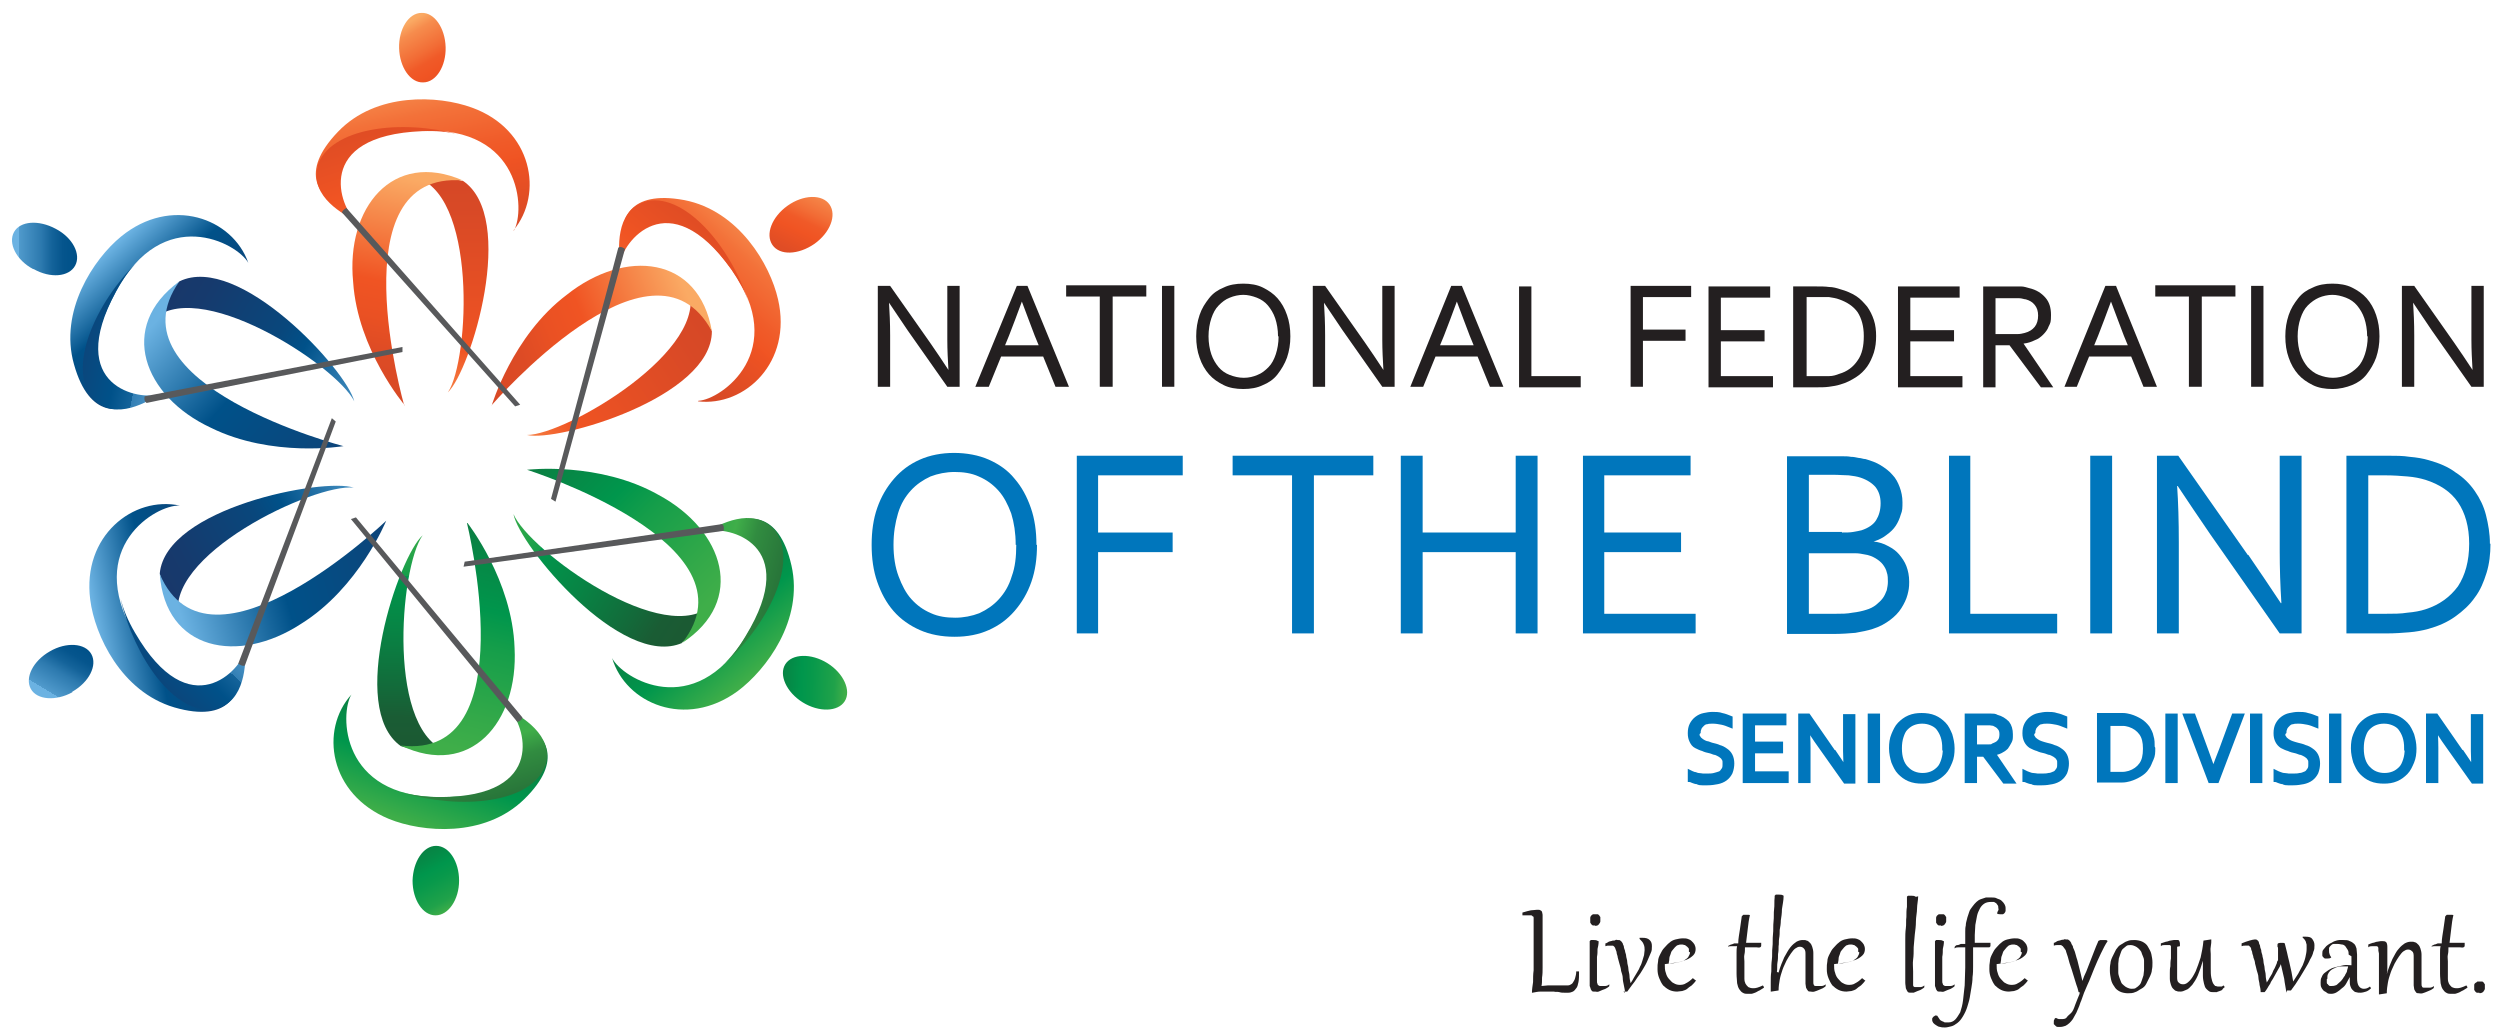 <?xml version="1.0" encoding="UTF-8"?>
<svg id="Layer_1" xmlns="http://www.w3.org/2000/svg" version="1.1" xmlns:xlink="http://www.w3.org/1999/xlink" viewBox="0 0 446 184">
  <!-- Generator: Adobe Illustrator 29.3.1, SVG Export Plug-In . SVG Version: 2.1.0 Build 151)  -->
  <defs>
    <style>
      .st0 {
        fill: url(#linear-gradient2);
      }

      .st1 {
        fill: url(#linear-gradient10);
      }

      .st2 {
        fill: url(#linear-gradient21);
      }

      .st3 {
        fill: url(#linear-gradient27);
      }

      .st4 {
        fill: url(#linear-gradient26);
      }

      .st5 {
        fill: url(#linear-gradient1);
      }

      .st6 {
        fill: url(#linear-gradient9);
      }

      .st7 {
        fill: url(#linear-gradient18);
      }

      .st8 {
        fill: url(#linear-gradient23);
      }

      .st9 {
        fill: url(#linear-gradient8);
      }

      .st10 {
        fill: url(#linear-gradient11);
      }

      .st11 {
        fill: url(#linear-gradient16);
      }

      .st12 {
        fill: url(#linear-gradient24);
      }

      .st13 {
        fill: url(#linear-gradient22);
      }

      .st14 {
        fill: #231f20;
      }

      .st15 {
        fill: url(#linear-gradient29);
      }

      .st16 {
        fill: url(#linear-gradient19);
      }

      .st17 {
        fill: url(#linear-gradient12);
      }

      .st18 {
        fill: url(#linear-gradient28);
      }

      .st19 {
        fill: url(#linear-gradient7);
      }

      .st20 {
        fill: url(#linear-gradient20);
      }

      .st21 {
        fill: url(#linear-gradient4);
      }

      .st22 {
        fill: url(#linear-gradient14);
      }

      .st23 {
        fill: url(#linear-gradient5);
      }

      .st24 {
        fill: url(#linear-gradient3);
      }

      .st25 {
        fill: #58595b;
      }

      .st26 {
        fill: url(#linear-gradient25);
      }

      .st27 {
        fill: url(#linear-gradient15);
      }

      .st28, .st29 {
        fill: #0076bc;
      }

      .st30 {
        fill: url(#linear-gradient17);
      }

      .st31 {
        fill: url(#linear-gradient6);
      }

      .st32 {
        fill: url(#linear-gradient13);
      }

      .st33 {
        fill: url(#linear-gradient);
      }

      .st29 {
        stroke: #0076bc;
        stroke-miterlimit: 10;
        stroke-width: .8px;
      }
    </style>
    <linearGradient id="linear-gradient" x1="-361.2" y1="1351.5" x2="-360.2" y2="1300.9" gradientTransform="translate(1402.9 -395.1) rotate(55.1)" gradientUnits="userSpaceOnUse">
      <stop offset="0" stop-color="#faaa64"/>
      <stop offset=".3" stop-color="#f05423"/>
      <stop offset=".5" stop-color="#e64f24"/>
      <stop offset=".8" stop-color="#d84926"/>
      <stop offset="1" stop-color="#d34727"/>
    </linearGradient>
    <linearGradient id="linear-gradient1" x1="-366.6" y1="1305.8" x2="-381.3" y2="1367.3" gradientTransform="translate(1402.9 -395.1) rotate(55.1)" gradientUnits="userSpaceOnUse">
      <stop offset="0" stop-color="#faaa64"/>
      <stop offset=".3" stop-color="#f05423"/>
      <stop offset=".4" stop-color="#ea5123"/>
      <stop offset=".5" stop-color="#dd4b25"/>
      <stop offset=".7" stop-color="#d54826"/>
      <stop offset="1" stop-color="#d34727"/>
    </linearGradient>
    <linearGradient id="linear-gradient2" x1="8939.3" y1="1277.4" x2="8929.8" y2="1294.5" gradientTransform="translate(6310.2 6633.7) rotate(-124.9) scale(1 -1)" gradientUnits="userSpaceOnUse">
      <stop offset="0" stop-color="#faaa64"/>
      <stop offset=".1" stop-color="#f68c4d"/>
      <stop offset=".3" stop-color="#f26d36"/>
      <stop offset=".4" stop-color="#f05a28"/>
      <stop offset=".5" stop-color="#f05423"/>
      <stop offset=".7" stop-color="#e04d25"/>
      <stop offset="1" stop-color="#d34727"/>
    </linearGradient>
    <linearGradient id="linear-gradient3" x1="135.7" y1="39.4" x2="112.7" y2="64.9" gradientUnits="userSpaceOnUse">
      <stop offset="0" stop-color="#faaa64"/>
      <stop offset="0" stop-color="#f79554"/>
      <stop offset=".2" stop-color="#f37139"/>
      <stop offset=".4" stop-color="#f05b29"/>
      <stop offset=".5" stop-color="#f05423"/>
      <stop offset=".5" stop-color="#ef5323"/>
      <stop offset=".8" stop-color="#da4a25"/>
      <stop offset="1" stop-color="#d34727"/>
    </linearGradient>
    <linearGradient id="linear-gradient4" x1="-364.6" y1="1324" x2="-375.8" y2="1287.3" gradientTransform="translate(1402.9 -395.1) rotate(55.1)" gradientUnits="userSpaceOnUse">
      <stop offset="0" stop-color="#faaa64"/>
      <stop offset="0" stop-color="#f79655"/>
      <stop offset=".3" stop-color="#f37239"/>
      <stop offset=".4" stop-color="#f05c29"/>
      <stop offset=".5" stop-color="#f05423"/>
      <stop offset=".7" stop-color="#e34e24"/>
      <stop offset="1" stop-color="#d34727"/>
    </linearGradient>
    <linearGradient id="linear-gradient5" x1="-223.1" y1="1267.8" x2="-222.1" y2="1217.2" gradientTransform="translate(266.1 -1196.3) rotate(-1.7)" xlink:href="#linear-gradient"/>
    <linearGradient id="linear-gradient6" x1="-228.5" y1="1222.1" x2="-243.2" y2="1283.5" gradientTransform="translate(266.1 -1196.3) rotate(-1.7)" xlink:href="#linear-gradient1"/>
    <linearGradient id="linear-gradient7" x1="8800.1" y1="1193" x2="8790.6" y2="1210.2" gradientTransform="translate(8834 -1449.7) rotate(178.3) scale(1 -1)" xlink:href="#linear-gradient2"/>
    <linearGradient id="linear-gradient8" x1="71.8" y1="13.6" x2="79.1" y2="49.8" xlink:href="#linear-gradient3"/>
    <linearGradient id="linear-gradient9" x1="-226.5" y1="1240.2" x2="-237.6" y2="1203.6" gradientTransform="translate(266.1 -1196.3) rotate(-1.7)" xlink:href="#linear-gradient4"/>
    <linearGradient id="linear-gradient10" x1="68.5" y1="533" x2="69.5" y2="482.4" gradientTransform="translate(-429.8 -121.9) rotate(-61.2)" gradientUnits="userSpaceOnUse">
      <stop offset="0" stop-color="#6bb2e2"/>
      <stop offset=".4" stop-color="#005189"/>
      <stop offset=".5" stop-color="#09477c"/>
      <stop offset=".8" stop-color="#163a6d"/>
      <stop offset="1" stop-color="#1b3668"/>
    </linearGradient>
    <linearGradient id="linear-gradient11" x1="63.1" y1="487.3" x2="48.4" y2="548.8" gradientTransform="translate(-429.8 -121.9) rotate(-61.2)" gradientUnits="userSpaceOnUse">
      <stop offset="0" stop-color="#6bb2e2"/>
      <stop offset=".3" stop-color="#005189"/>
      <stop offset="1" stop-color="#1b3668"/>
    </linearGradient>
    <linearGradient id="linear-gradient12" x1="8509.1" y1="458.3" x2="8499.6" y2="475.5" gradientTransform="translate(3701.1 -7633) rotate(118.8) scale(1 -1)" gradientUnits="userSpaceOnUse">
      <stop offset="0" stop-color="#6bb2e2"/>
      <stop offset="0" stop-color="#509acc"/>
      <stop offset=".2" stop-color="#2d7aaf"/>
      <stop offset=".3" stop-color="#14639a"/>
      <stop offset=".4" stop-color="#05558d"/>
      <stop offset=".5" stop-color="#005189"/>
      <stop offset="1" stop-color="#1b3668"/>
    </linearGradient>
    <linearGradient id="linear-gradient13" x1="69.4" y1="473.5" x2="58.6" y2="505" xlink:href="#linear-gradient11"/>
    <linearGradient id="linear-gradient14" x1="65.1" y1="505.5" x2="54" y2="468.8" gradientTransform="translate(-429.8 -121.9) rotate(-61.2)" gradientUnits="userSpaceOnUse">
      <stop offset="0" stop-color="#6bb2e2"/>
      <stop offset=".1" stop-color="#67afdf"/>
      <stop offset=".2" stop-color="#5da5d6"/>
      <stop offset=".4" stop-color="#4c95c8"/>
      <stop offset=".5" stop-color="#337fb4"/>
      <stop offset=".5" stop-color="#14639a"/>
      <stop offset=".6" stop-color="#005189"/>
      <stop offset="1" stop-color="#1b3668"/>
    </linearGradient>
    <linearGradient id="linear-gradient15" x1="730.6" y1="426.3" x2="731.6" y2="375.7" gradientTransform="translate(58.1 928.5) rotate(-119.5)" xlink:href="#linear-gradient10"/>
    <linearGradient id="linear-gradient16" x1="725.2" y1="380.6" x2="710.5" y2="442" gradientTransform="translate(58.1 928.5) rotate(-119.5)" xlink:href="#linear-gradient11"/>
    <linearGradient id="linear-gradient17" x1="7848" y1="352" x2="7838.4" y2="369.1" gradientTransform="translate(-4161.7 -6533.6) rotate(60.5) scale(1 -1)" xlink:href="#linear-gradient12"/>
    <linearGradient id="linear-gradient18" x1="731.5" y1="366.8" x2="720.7" y2="398.3" gradientTransform="translate(58.1 928.5) rotate(-119.5)" xlink:href="#linear-gradient11"/>
    <linearGradient id="linear-gradient19" x1="727.2" y1="398.8" x2="716.1" y2="362.1" gradientTransform="translate(58.1 928.5) rotate(-119.5)" xlink:href="#linear-gradient14"/>
    <linearGradient id="linear-gradient20" x1="1080.1" y1="1717.6" x2="1081.1" y2="1667" gradientTransform="translate(2113.7 75.1) rotate(121.8)" gradientUnits="userSpaceOnUse">
      <stop offset="0" stop-color="#3fae49"/>
      <stop offset="0" stop-color="#3aac49"/>
      <stop offset=".2" stop-color="#2ca749"/>
      <stop offset=".3" stop-color="#169e4a"/>
      <stop offset=".3" stop-color="#00964c"/>
      <stop offset=".5" stop-color="#088344"/>
      <stop offset=".7" stop-color="#136a3a"/>
      <stop offset=".8" stop-color="#1a5c34"/>
      <stop offset="1" stop-color="#1d5732"/>
    </linearGradient>
    <linearGradient id="linear-gradient21" x1="1074.7" y1="1671.9" x2="1060" y2="1733.3" gradientTransform="translate(2113.7 75.1) rotate(121.8)" gradientUnits="userSpaceOnUse">
      <stop offset="0" stop-color="#3fae49"/>
      <stop offset=".1" stop-color="#33a949"/>
      <stop offset=".3" stop-color="#159e4a"/>
      <stop offset=".4" stop-color="#00964c"/>
      <stop offset="1" stop-color="#1d5732"/>
    </linearGradient>
    <linearGradient id="linear-gradient22" x1="7498.5" y1="1643.4" x2="7488.9" y2="1660.6" gradientTransform="translate(-2403.8 7360.9) rotate(-58.2) scale(1 -1)" gradientUnits="userSpaceOnUse">
      <stop offset="0" stop-color="#3fae49"/>
      <stop offset=".1" stop-color="#20a24a"/>
      <stop offset=".3" stop-color="#08994b"/>
      <stop offset=".4" stop-color="#00964c"/>
      <stop offset=".5" stop-color="#048b47"/>
      <stop offset=".8" stop-color="#116f3c"/>
      <stop offset="1" stop-color="#1d5732"/>
    </linearGradient>
    <linearGradient id="linear-gradient23" x1="1081" y1="1658.1" x2="1070.2" y2="1689.6" gradientTransform="translate(2113.7 75.1) rotate(121.8)" gradientUnits="userSpaceOnUse">
      <stop offset="0" stop-color="#3fae49"/>
      <stop offset=".3" stop-color="#00964c"/>
      <stop offset="1" stop-color="#1d5732"/>
    </linearGradient>
    <linearGradient id="linear-gradient24" x1="1076.8" y1="1690" x2="1065.6" y2="1653.4" gradientTransform="translate(2113.7 75.1) rotate(121.8)" gradientUnits="userSpaceOnUse">
      <stop offset="0" stop-color="#00964c"/>
      <stop offset=".1" stop-color="#09994b"/>
      <stop offset=".3" stop-color="#23a34a"/>
      <stop offset=".5" stop-color="#3fae49"/>
      <stop offset=".6" stop-color="#318c40"/>
      <stop offset=".8" stop-color="#266f38"/>
      <stop offset=".9" stop-color="#1f5d33"/>
      <stop offset="1" stop-color="#1d5732"/>
    </linearGradient>
    <linearGradient id="linear-gradient25" x1="1304.3" y1="994.1" x2="1305.3" y2="943.5" gradientTransform="translate(1374.1 1088.5) rotate(-179.7)" xlink:href="#linear-gradient20"/>
    <linearGradient id="linear-gradient26" x1="1298.9" y1="948.4" x2="1284.2" y2="1009.9" gradientTransform="translate(1374.1 1088.5) rotate(-179.7)" xlink:href="#linear-gradient21"/>
    <linearGradient id="linear-gradient27" x1="7273.4" y1="918" x2="7263.9" y2="935.2" gradientTransform="translate(-7197.9 1042.3) rotate(.3) scale(1 -1)" xlink:href="#linear-gradient22"/>
    <linearGradient id="linear-gradient28" x1="1305.2" y1="934.6" x2="1294.4" y2="966.1" gradientTransform="translate(1374.1 1088.5) rotate(-179.7)" xlink:href="#linear-gradient23"/>
    <linearGradient id="linear-gradient29" x1="1300.9" y1="966.6" x2="1289.8" y2="929.9" gradientTransform="translate(1374.1 1088.5) rotate(-179.7)" xlink:href="#linear-gradient24"/>
  </defs>
  <g>
    <path class="st14" d="M165.9,61.1c1.1,1.6,2.2,3.2,3.3,4.9h0c-.1-1.8-.2-3.5-.2-5.4v-9.6h2.2v18h-2.2l-7.1-10.1c-1.2-1.8-2.3-3.4-3.3-4.9h0c.1,1.6.2,3.6.2,5.8v9.2h-2.2v-18h2.2l7.1,10.1Z"/>
    <path class="st14" d="M174,69l7.4-18h1.9l7.4,18h-2.4l-2.2-5.4h-7.5l-2.2,5.4h-2.4ZM182.3,53.8c-.8,2.2-1.6,4.3-2.3,6.1l-.7,1.7h6l-.7-1.7c-.7-1.9-1.5-3.9-2.3-6.1h0Z"/>
    <path class="st14" d="M198.4,69h-2.2v-16.1h-6v-2h14.3v2h-6v16.1Z"/>
    <path class="st14" d="M207.3,69v-18h2.2v18h-2.2Z"/>
    <path class="st14" d="M230.2,60c0,1.4-.2,2.6-.6,3.8-.4,1.1-1,2.1-1.7,3s-1.6,1.5-2.6,1.9c-1,.5-2.2.7-3.5.7s-2.5-.2-3.5-.7-1.9-1.1-2.6-1.9c-.7-.8-1.3-1.8-1.7-3-.4-1.1-.6-2.4-.6-3.8s.2-2.6.6-3.8,1-2.1,1.7-3,1.6-1.5,2.6-1.9c1-.5,2.2-.7,3.5-.7s2.5.2,3.5.7c1,.5,1.9,1.1,2.6,1.9.7.8,1.3,1.8,1.7,3,.4,1.1.6,2.4.6,3.8ZM228,60c0-1.2-.2-2.3-.5-3.2-.3-.9-.8-1.7-1.3-2.3s-1.2-1.1-2-1.4-1.6-.5-2.4-.5-1.7.2-2.4.5c-.8.3-1.4.8-2,1.4s-1,1.4-1.3,2.3c-.3.9-.5,2-.5,3.2s.2,2.3.5,3.2c.3.9.8,1.7,1.3,2.3s1.2,1.1,2,1.4c.8.3,1.6.5,2.5.5s1.7-.2,2.4-.5c.8-.3,1.4-.8,2-1.4s1-1.4,1.3-2.3c.3-.9.5-2,.5-3.2Z"/>
    <path class="st14" d="M243.5,61.1c1.1,1.6,2.2,3.2,3.3,4.9h0c-.1-1.8-.2-3.5-.2-5.4v-9.6h2.2v18h-2.2l-7.1-10.1c-1.2-1.8-2.3-3.4-3.3-4.9h0c.1,1.6.2,3.6.2,5.8v9.2h-2.2v-18h2.2l7.1,10.1Z"/>
    <path class="st14" d="M251.6,69l7.3-18h1.9l7.4,18h-2.4l-2.2-5.4h-7.5l-2.2,5.4h-2.4ZM259.9,53.8c-.8,2.2-1.6,4.3-2.3,6.1l-.7,1.7h6l-.7-1.7c-.7-1.9-1.5-3.9-2.3-6.1h0Z"/>
    <path class="st14" d="M273.2,51v16.1h8.8v2h-11v-18h2.2Z"/>
    <path class="st14" d="M293.1,69h-2.2v-18h10.8v2h-8.6v5.8h7.6v2h-7.6v8.3Z"/>
    <path class="st14" d="M307,67.1h9.3v2h-11.5v-18h11v2h-8.8v5.8h7.8v2h-7.8v6.3Z"/>
    <path class="st14" d="M334.7,59.9c0,1.1-.1,2-.4,3-.3.9-.7,1.8-1.2,2.5s-1.2,1.4-2,1.9c-.8.5-1.7,1-2.8,1.3-.6.2-1.3.3-2,.4s-1.5.1-2.3.1h-4.1v-18h4.1c.8,0,1.6,0,2.3.1.7,0,1.4.2,2,.4,1.1.3,2,.7,2.8,1.2.8.5,1.4,1.2,2,1.9.5.7.9,1.5,1.2,2.4.3.9.4,1.9.4,2.9ZM332.5,59.9c0-1.7-.4-3.1-1.1-4.2-.8-1.1-1.9-1.8-3.3-2.3-.5-.2-1.2-.3-1.8-.4-.7,0-1.4,0-2.3,0h-1.7v14.1h1.7c.8,0,1.6,0,2.3,0,.7,0,1.3-.2,1.8-.4,1.4-.4,2.5-1.2,3.3-2.4.8-1.1,1.1-2.6,1.1-4.3Z"/>
    <path class="st14" d="M340.8,67.1h9.3v2h-11.5v-18h11v2h-8.8v5.8h7.8v2h-7.8v6.3Z"/>
    <path class="st14" d="M356,61.6v7.5h-2.2v-18h4.7c.8,0,1.5,0,2,0,.6,0,1.1.2,1.5.3,1.3.3,2.2.9,2.9,1.7.7.8,1,1.8,1,3.1s-.1,1.4-.4,2c-.2.6-.6,1.1-1,1.5-.4.4-.9.8-1.5,1-.6.3-1.2.5-2,.6h0c0,0,5.3,7.8,5.3,7.8h-2.2l-5.6-7.5h-2.7ZM356,53v6.6h2.2c.7,0,1.2,0,1.7,0s.9-.1,1.3-.2c.8-.2,1.4-.6,1.8-1.1s.6-1.2.6-2c0-.8-.2-1.4-.6-1.9-.4-.5-.9-.8-1.6-1-.3,0-.7-.2-1.2-.2-.5,0-1,0-1.7,0h-2.5Z"/>
    <path class="st14" d="M368.3,69l7.3-18h1.9l7.3,18h-2.4l-2.2-5.4h-7.5l-2.2,5.4h-2.4ZM376.6,53.8c-.8,2.2-1.6,4.3-2.3,6.1l-.7,1.7h6l-.7-1.7c-.7-1.9-1.5-3.9-2.3-6.1h0Z"/>
    <path class="st14" d="M392.7,69h-2.2v-16.1h-6v-2h14.3v2h-6v16.1Z"/>
    <path class="st14" d="M401.6,69v-18h2.2v18h-2.2Z"/>
    <path class="st14" d="M424.5,60c0,1.4-.2,2.6-.6,3.8-.4,1.1-1,2.1-1.7,3s-1.6,1.5-2.6,1.9-2.2.7-3.5.7-2.5-.2-3.5-.7c-1-.5-1.9-1.1-2.6-1.9-.7-.8-1.3-1.8-1.7-3-.4-1.1-.6-2.4-.6-3.8s.2-2.6.6-3.8,1-2.1,1.7-3,1.6-1.5,2.6-1.9c1-.5,2.2-.7,3.5-.7s2.5.2,3.5.7c1,.5,1.9,1.1,2.6,1.9s1.3,1.8,1.7,3,.6,2.4.6,3.8ZM422.3,60c0-1.2-.2-2.3-.5-3.2-.3-.9-.8-1.7-1.3-2.3s-1.2-1.1-2-1.4c-.8-.3-1.6-.5-2.4-.5s-1.7.2-2.4.5-1.4.8-2,1.4c-.6.6-1,1.4-1.3,2.3-.3.9-.5,2-.5,3.2s.2,2.3.5,3.2c.3.9.8,1.7,1.3,2.3.6.6,1.2,1.1,2,1.4.8.3,1.6.5,2.5.5s1.7-.2,2.4-.5c.7-.3,1.4-.8,2-1.4s1-1.4,1.3-2.3c.3-.9.5-2,.5-3.2Z"/>
    <path class="st14" d="M437.8,61.1c1.1,1.6,2.2,3.2,3.3,4.9h0c-.1-1.8-.2-3.5-.2-5.4v-9.6h2.2v18h-2.2l-7.1-10.1c-1.2-1.8-2.3-3.4-3.3-4.9h0c.1,1.6.2,3.6.2,5.8v9.2h-2.2v-18h2.2l7.1,10.1Z"/>
    <path class="st28" d="M185,97.2c0,2.4-.3,4.6-1,6.6-.7,2-1.7,3.7-3,5.2-1.3,1.5-2.8,2.6-4.6,3.4s-3.8,1.2-6.1,1.2-4.4-.4-6.2-1.2c-1.8-.8-3.4-1.9-4.7-3.4-1.3-1.5-2.2-3.2-2.9-5.2-.7-2-1-4.2-1-6.6s.3-4.6,1-6.6c.7-2,1.7-3.7,3-5.2,1.3-1.5,2.8-2.6,4.6-3.4,1.8-.8,3.9-1.2,6.1-1.2s4.4.4,6.2,1.2c1.8.8,3.4,1.9,4.6,3.4,1.3,1.5,2.2,3.2,2.9,5.2.7,2,1,4.2,1,6.6ZM181.2,97.2c0-2.1-.3-4-.8-5.6-.6-1.6-1.3-3-2.3-4.1-1-1.1-2.1-1.9-3.5-2.5-1.3-.6-2.8-.8-4.3-.8s-3,.3-4.3.8c-1.3.6-2.5,1.4-3.5,2.5-1,1.1-1.8,2.4-2.3,4.1s-.8,3.5-.8,5.6.3,4,.9,5.6c.6,1.6,1.3,3,2.3,4.1,1,1.1,2.1,1.9,3.5,2.5,1.3.6,2.8.8,4.3.8s3-.3,4.3-.8c1.3-.6,2.5-1.4,3.5-2.5,1-1.1,1.8-2.4,2.3-4.1.6-1.6.8-3.5.8-5.6Z"/>
    <path class="st28" d="M196,113h-3.9v-31.7h18.9v3.5h-15.1v10.2h13.3v3.5h-13.3v14.5Z"/>
    <path class="st28" d="M234.4,113h-3.9v-28.2h-10.6v-3.5h25.1v3.5h-10.6v28.2Z"/>
    <path class="st28" d="M253.8,95h16.6v-13.7h3.9v31.7h-3.9v-14.5h-16.6v14.5h-3.9v-31.7h3.9v13.7Z"/>
    <path class="st28" d="M286.2,109.5h16.3v3.5h-20.1v-31.7h19.2v3.5h-15.4v10.2h13.7v3.5h-13.7v11Z"/>
    <path class="st28" d="M334.2,96.6c1,.1,1.9.4,2.6.8.8.4,1.5.9,2,1.5s1,1.3,1.3,2.1c.3.8.5,1.7.5,2.8s-.1,1.5-.3,2.3c-.2.8-.6,1.6-1.1,2.4s-1.2,1.5-2,2.1c-.8.6-1.8,1.2-3.1,1.6-.9.3-2,.5-3.1.7-1.1.1-2.5.2-4.1.2h-8.1v-31.7h7.8c.7,0,1.4,0,2,0,.6,0,1.1,0,1.6.1.5,0,.9.1,1.4.2.4,0,.8.2,1.2.2,1,.3,1.9.6,2.7,1.1.8.5,1.5,1,2.1,1.7.6.6,1,1.4,1.3,2.2.3.8.5,1.7.5,2.7s0,1.5-.3,2.2c-.2.7-.5,1.4-.9,2-.4.6-.9,1.1-1.6,1.6-.6.5-1.4.9-2.3,1.2h0ZM328.6,95c.8,0,1.4,0,2-.1s1.1-.2,1.5-.3c1.2-.4,2.1-1,2.6-1.8s.8-1.8.8-3-.3-2.1-.9-2.9c-.6-.7-1.5-1.3-2.7-1.7-.6-.2-1.3-.3-2.1-.4-.8,0-1.7-.1-2.8-.1h-4.3v10.2h5.9ZM322.7,98.5v11h4.7c1.1,0,2.1,0,3.1-.2.9-.1,1.8-.3,2.4-.5.7-.2,1.3-.5,1.8-.9.5-.4.9-.8,1.2-1.2s.5-.9.7-1.4c.1-.5.2-1,.2-1.5s0-1.2-.2-1.7c-.1-.5-.4-1-.7-1.4s-.8-.8-1.3-1.1c-.5-.3-1.2-.6-2-.7-.5-.1-1-.2-1.6-.2-.6,0-1.4,0-2.3,0h-6Z"/>
    <path class="st28" d="M351.5,81.3v28.2h15.5v3.5h-19.3v-31.7h3.9Z"/>
    <path class="st28" d="M372.9,113v-31.7h3.9v31.7h-3.9Z"/>
    <path class="st28" d="M401.1,99c1.9,2.8,3.9,5.7,5.8,8.6h.1c-.2-3.1-.3-6.2-.3-9.4v-16.9h3.9v31.7h-3.9l-12.4-17.7c-2.1-3.1-4.1-6-5.8-8.6h-.1c.2,2.9.3,6.3.3,10.1v16.2h-3.9v-31.7h3.8l12.4,17.7Z"/>
    <path class="st28" d="M444.3,97c0,1.8-.2,3.6-.7,5.2s-1.1,3.1-2.1,4.4c-.9,1.3-2.1,2.4-3.5,3.4s-3,1.7-4.8,2.2c-1.1.3-2.2.5-3.4.6s-2.6.2-4,.2h-7.2v-31.7h7.3c1.4,0,2.8,0,4,.2,1.2.1,2.4.3,3.4.6,1.8.5,3.5,1.2,4.8,2.2,1.4.9,2.5,2,3.4,3.3.9,1.3,1.6,2.7,2,4.3s.7,3.3.7,5.1ZM440.5,97c0-3-.7-5.5-2-7.4-1.3-1.9-3.3-3.2-5.8-4-1-.3-2-.5-3.2-.6-1.2-.1-2.5-.2-4-.2h-3v24.7h3c1.5,0,2.8,0,4-.2,1.2-.1,2.3-.3,3.2-.6,2.5-.8,4.4-2.2,5.8-4.1,1.3-2,2-4.5,2-7.6Z"/>
  </g>
  <g>
    <path class="st14" d="M273.6,164.3c0-.2,0-.4,0-.5,0-.1,0-.3-.1-.3s-.2-.2-.3-.2c-.1,0-.3,0-.5,0s-.3,0-.5,0c-.2,0-.4,0-.6,0v-.5c.6-.2,1.1-.3,1.5-.4.4,0,.8-.1,1.1-.1s.5,0,.6.1c.1,0,.3.2.3.3,0,.1.1.3.1.5s0,.5,0,.7,0,.2,0,.4,0,.6,0,1c0,.4,0,.9,0,1.5,0,.6,0,1.2,0,1.8,0,.6,0,1.3,0,2,0,.7,0,1.3,0,2,0,.6,0,1.2-.1,1.8,0,.6,0,1.1-.1,1.5.4,0,.8-.1,1.1-.1.4,0,.7,0,1,0s.8,0,1.2,0c.4,0,.7,0,1.1,0s.5,0,.7-.1.4-.2.5-.4.3-.4.4-.8.2-.7.2-1.2h.5c0,.8,0,1.4-.1,1.9s-.2.9-.4,1.1c-.2.3-.4.5-.6.6-.2.1-.5.2-.8.2s-.5,0-.7,0c-.3,0-.6,0-.9-.1s-.7,0-1-.1c-.4,0-.8,0-1.2,0s-.8,0-1.2,0c-.4,0-.9.1-1.4.2h-.1c0-.6.1-1.2.2-1.9,0-.7,0-1.4.1-2.1,0-.7,0-1.4,0-2.2,0-.8,0-1.5,0-2.2s0-1.5,0-2.2c0-.7,0-1.4,0-2.1Z"/>
    <path class="st14" d="M285.2,167.9c0,.5-.1,1-.2,1.4,0,.5,0,.9-.1,1.4,0,.5,0,.9,0,1.3,0,.4,0,.8,0,1.1s0,.8,0,1.1,0,.6,0,.8,0,.4.1.5c0,.1,0,.2.2.3,0,0,.1.1.2.1,0,0,.2,0,.3,0,.2,0,.4,0,.7,0,.2,0,.5-.1.7-.3v.3c0,.1-.2.2-.5.4s-.5.2-.7.3-.5.2-.7.3-.5,0-.6,0-.2,0-.3,0c0,0-.2,0-.3-.1s-.1-.2-.2-.3c0-.1-.1-.3-.2-.6,0-.3,0-.6,0-.9,0-.4,0-.8,0-1.4s0-.7,0-1.1c0-.4,0-.8,0-1.3s0-.9,0-1.4c0-.5,0-1,0-1.6,0-.1,0-.2,0-.3,0,0,.1-.1.2-.2,0,0,.2,0,.3,0,0,0,.2,0,.2,0,.3,0,.5,0,.8.2ZM284.6,165.1c-.1,0-.3,0-.4,0-.1,0-.2-.1-.3-.2s-.1-.2-.2-.3c0-.1,0-.3,0-.4s0-.4,0-.5c0-.1.1-.3.2-.4.1,0,.2-.2.3-.2.1,0,.2,0,.4,0s.3,0,.4,0c.1,0,.2.1.3.2,0,0,.1.2.2.3,0,.1,0,.2,0,.4s0,.3,0,.4-.1.3-.2.4c0,.1-.2.2-.3.3-.1,0-.3.1-.4.1Z"/>
    <path class="st14" d="M289.9,177.1c0-.4-.1-.8-.2-1.3s-.2-.9-.2-1.3c0-.5-.2-.9-.3-1.3,0-.4-.2-.9-.3-1.3s-.2-.8-.3-1.1c0-.3-.2-.6-.2-.9,0-.2-.2-.5-.2-.6s-.1-.3-.2-.4-.2-.2-.3-.2c0,0-.2,0-.3,0s-.3,0-.4,0c-.2,0-.3,0-.6.1v-.5c.2,0,.4-.2.6-.3s.5-.1.7-.2c.2,0,.4,0,.5-.1s.3,0,.4,0,.2,0,.3,0c0,0,.2.1.3.2,0,0,.2.2.3.4,0,.2.2.4.2.6,0,.2.1.4.2.7,0,.3.2.6.2.9,0,.3.2.7.2,1.1,0,.4.2.8.2,1.2s.2.9.2,1.3c0,.4.1.9.2,1.3.2-.3.4-.6.6-1,.2-.3.4-.7.6-1,.2-.3.4-.7.5-1,.2-.3.3-.7.4-1,.1-.3.2-.7.3-1,0-.3.1-.6.1-.9s0-.7-.2-1.1c-.1-.3-.4-.6-.7-.9v-.2c.1,0,.2,0,.3,0,0,0,.1,0,.2,0,.6,0,1,.1,1.3.4.3.3.4.6.4,1.1s0,.8-.2,1.2c-.2.5-.4.9-.6,1.4-.2.5-.5,1-.8,1.5-.3.5-.6,1-1,1.5-.3.5-.6.9-1,1.4-.3.4-.6.8-.8,1.1h-.7Z"/>
    <path class="st14" d="M302.5,174.9s0,0,0,0,0,0,.1,0c0,0,0,0,0,0s0,0,0,0,0,0,0,0c-.2.3-.5.6-.8.9-.3.2-.6.4-.8.6s-.6.3-.9.4c-.3,0-.6.1-.9.1-.5,0-1-.1-1.4-.3-.4-.2-.8-.5-1.1-.8-.3-.4-.5-.8-.7-1.3-.2-.5-.3-1-.3-1.6s0-.9.1-1.4c0-.5.2-.9.4-1.3.2-.4.4-.8.7-1.1s.6-.7.9-.9c.3-.3.7-.5,1.1-.6.4-.1.9-.2,1.3-.2s.6,0,.9.1.5.2.7.4.4.4.5.6c.1.2.2.5.2.8,0,.4-.1.8-.4,1.1s-.7.6-1.2.8c-.5.2-1.1.4-1.7.5s-1.4.2-2.2.3h0c0,.6,0,1.1.2,1.6.1.4.3.8.6,1.1s.5.6.8.7c.3.2.7.3,1,.3s.8,0,1.2-.3c.4-.2.8-.5,1.2-.9ZM301.3,169.8c0-.2,0-.4,0-.5s-.2-.3-.3-.4c-.1-.1-.3-.2-.4-.3-.2,0-.3-.1-.5-.1-.3,0-.5,0-.7.1-.2,0-.4.2-.6.4-.2.2-.3.4-.5.6s-.2.5-.3.7-.2.5-.2.8c0,.3-.1.5-.1.8.6,0,1.1-.1,1.6-.2.5-.1.9-.2,1.2-.4.3-.2.6-.4.7-.6s.3-.5.3-.8Z"/>
    <path class="st14" d="M312.2,163.2c-.2.8-.3,1.6-.4,2.5s-.2,1.7-.3,2.5c.2,0,.4,0,.6,0,.2,0,.4,0,.5,0,.2,0,.3,0,.4,0h.3c.4,0,.7,0,.9,0,0,0,0,.1,0,.2s0,.1,0,.2c0,.2,0,.3-.2.4s-.4,0-.7,0-.6,0-.9,0c-.3,0-.7,0-1.1,0,0,.5,0,.9-.1,1.3s0,.8,0,1.2c0,.4,0,.7,0,1.1,0,.3,0,.6,0,.8,0,.5,0,.9,0,1.2,0,.4.1.7.2.9.1.2.3.4.5.6.2.1.5.2.8.2s.5,0,.8-.1.6-.2,1-.4c.1.1.2.3.2.4-.3.2-.5.3-.8.5-.3.1-.5.3-.8.4-.3.1-.5.2-.7.2s-.5,0-.7,0-.5,0-.8-.2c-.2-.1-.4-.3-.6-.6-.2-.3-.3-.6-.4-1.1,0-.4-.1-1-.1-1.7s0-.8,0-1.2c0-.4,0-.8,0-1.2,0-.4,0-.8,0-1.3,0-.4,0-.8.1-1.2-.3,0-.6,0-.9,0-.3,0-.5,0-.7.1,0,0,0,0,0,0,0,0,0-.2.1-.2,0,0,.2-.1.4-.2.2,0,.3-.1.6-.2.2,0,.5,0,.7,0,0-.9.2-1.7.3-2.5.1-.8.2-1.5.3-2.1,0-.1,0-.2.1-.3,0,0,.1-.1.2-.2,0,0,.2,0,.2,0,0,0,.2,0,.3,0,.1,0,.3,0,.4,0,.1,0,.2,0,.3.1Z"/>
    <path class="st14" d="M317.3,173.5c.3-1.1.7-2,1-2.7.4-.7.7-1.3,1.1-1.8.4-.5.8-.8,1.1-1,.4-.2.7-.3,1.1-.3s.5,0,.7.1c.2,0,.4.2.6.4.2.2.3.4.4.7s.2.7.2,1.1,0,.3,0,.5,0,.5,0,.7c0,.3,0,.6,0,.8s0,.6,0,.9c0,.3,0,.6,0,.8,0,.3,0,.5,0,.7,0,.3,0,.6,0,.8,0,.2,0,.4.1.5,0,.1.1.2.3.2.1,0,.2,0,.4,0,.2,0,.4,0,.7,0,.2,0,.5-.1.7-.3v.3c0,.1-.2.2-.5.4-.2.1-.5.2-.7.3s-.5.2-.8.3-.5,0-.7,0-.4,0-.5-.2c-.1-.1-.2-.3-.3-.5,0-.2-.1-.5-.1-.7,0-.3,0-.6,0-.9s0-.8,0-1.2c0-.4,0-.8,0-1.2,0-.4,0-.7,0-1.1s0-.6,0-.8c0-.5,0-.8-.3-1.1-.2-.2-.4-.3-.7-.3s-.5.1-.8.3c-.3.2-.5.5-.8.9-.3.4-.5.8-.8,1.3-.2.5-.5,1-.7,1.6-.2.6-.4,1.2-.5,1.8-.1.6-.2,1.2-.2,1.9l-1.3.2h-.1c0-.5,0-1.1,0-1.7,0-.6,0-1.2.1-1.9,0-.7,0-1.4.1-2.1s0-1.5.1-2.2,0-1.5.1-2.3,0-1.5.1-2.3,0-1.5.1-2.2,0-1.4.1-2.1c0,0,0-.2,0-.3,0,0,.1-.1.2-.2,0,0,.2,0,.3,0,.1,0,.2,0,.3,0,.3,0,.5,0,.8.2,0,.9-.2,1.6-.3,2.4,0,.7-.1,1.4-.2,2,0,.6-.1,1.2-.2,1.7,0,.5,0,1-.1,1.5s0,1-.1,1.4c0,.5,0,.9-.1,1.4,0,.5,0,1-.1,1.5s0,1.1-.1,1.7h0Z"/>
    <path class="st14" d="M332.7,174.9s0,0,0,0,0,0,.1,0c0,0,0,0,0,0s0,0,0,0,0,0,0,0c-.2.3-.5.6-.8.9-.3.2-.6.4-.8.6s-.6.3-.9.4c-.3,0-.6.1-.9.1-.5,0-1-.1-1.4-.3-.4-.2-.8-.5-1.1-.8-.3-.4-.5-.8-.7-1.3-.2-.5-.3-1-.3-1.6s0-.9.1-1.4c0-.5.2-.9.4-1.3.2-.4.4-.8.7-1.1s.6-.7.9-.9c.3-.3.7-.5,1.1-.6.4-.1.9-.2,1.3-.2s.6,0,.9.1.5.2.7.4.4.4.5.6c.1.2.2.5.2.8,0,.4-.1.8-.4,1.1s-.7.6-1.2.8c-.5.2-1.1.4-1.7.5s-1.4.2-2.2.3h0c0,.6,0,1.1.2,1.6.1.4.3.8.6,1.1s.5.6.8.7c.3.2.7.3,1,.3s.8,0,1.2-.3c.4-.2.8-.5,1.2-.9ZM331.5,169.8c0-.2,0-.4,0-.5s-.2-.3-.3-.4c-.1-.1-.3-.2-.4-.3-.2,0-.3-.1-.5-.1-.3,0-.5,0-.7.1-.2,0-.4.2-.6.4-.2.2-.3.4-.5.6s-.2.5-.3.7-.2.5-.2.8c0,.3-.1.5-.1.8.6,0,1.1-.1,1.6-.2.5-.1.9-.2,1.2-.4.3-.2.6-.4.7-.6s.3-.5.3-.8Z"/>
    <path class="st14" d="M342.2,159.9c0,.7-.2,1.5-.2,2.2s-.2,1.5-.2,2.3c0,.8-.1,1.5-.2,2.3s-.1,1.5-.2,2.3c0,.8,0,1.5-.1,2.2s0,1.4,0,2.1,0,.8,0,1.1c0,.3,0,.6,0,.8,0,.2,0,.4,0,.5,0,.1,0,.2.1.3,0,0,.1.1.2.1s.2,0,.3,0c.2,0,.4,0,.7,0,.2,0,.5-.1.7-.3v.3c0,.1-.2.2-.5.4s-.5.2-.7.3-.5.2-.7.3c-.2,0-.5,0-.6,0s-.4,0-.5-.2-.2-.3-.3-.6c0-.3-.1-.6-.1-1,0-.4,0-.9,0-1.5s0-.5,0-.9c0-.4,0-.9,0-1.4,0-.5,0-1.1,0-1.8,0-.6,0-1.3,0-2,0-.7,0-1.4.1-2.1s0-1.4.1-2c0-.7,0-1.3.1-1.8,0-.6,0-1.1,0-1.5,0,0,0-.2,0-.3s.1-.1.2-.2c0,0,.2,0,.3,0,.1,0,.2,0,.3,0,.3,0,.5,0,.8.2Z"/>
    <path class="st14" d="M346.8,167.9c0,.5-.1,1-.2,1.4,0,.5,0,.9-.1,1.4,0,.5,0,.9,0,1.3,0,.4,0,.8,0,1.1s0,.8,0,1.1,0,.6,0,.8,0,.4.1.5c0,.1,0,.2.2.3,0,0,.1.1.2.1,0,0,.2,0,.3,0,.2,0,.4,0,.7,0,.2,0,.5-.1.7-.3v.3c0,.1-.2.2-.5.4s-.5.2-.7.3-.5.2-.7.3-.5,0-.6,0-.2,0-.3,0c0,0-.2,0-.3-.1s-.1-.2-.2-.3c0-.1-.1-.3-.2-.6,0-.3,0-.6,0-.9,0-.4,0-.8,0-1.4s0-.7,0-1.1c0-.4,0-.8,0-1.3s0-.9,0-1.4c0-.5,0-1,0-1.6,0-.1,0-.2,0-.3,0,0,.1-.1.2-.2,0,0,.2,0,.3,0,0,0,.2,0,.2,0,.3,0,.5,0,.8.2ZM346.3,165.1c-.1,0-.3,0-.4,0-.1,0-.2-.1-.3-.2s-.1-.2-.2-.3c0-.1,0-.3,0-.4s0-.4,0-.5c0-.1.1-.3.2-.4.1,0,.2-.2.3-.2.1,0,.2,0,.4,0s.3,0,.4,0c.1,0,.2.1.3.2,0,0,.1.2.2.3,0,.1,0,.2,0,.4s0,.3,0,.4-.1.3-.2.4c0,.1-.2.2-.3.3-.1,0-.3.1-.4.1Z"/>
    <path class="st14" d="M352.2,168.2c.2,0,.4,0,.6,0,.2,0,.4,0,.5,0s.3,0,.5,0c.1,0,.3,0,.4,0,.2,0,.4,0,.5,0,.2,0,.3,0,.4,0,0,.2,0,.3,0,.4,0,.2,0,.3-.2.4-.2,0-.4,0-.7,0s-.6,0-1,0c-.4,0-.8,0-1.2,0,0,.5,0,1,0,1.6s0,1.2,0,1.8c0,.6,0,1.3-.1,1.9,0,.7-.1,1.3-.2,1.9s-.2,1.2-.3,1.8-.3,1.1-.4,1.5c-.2.7-.5,1.3-.8,1.8-.3.5-.6.9-1,1.2s-.7.5-1.1.6c-.4.1-.8.2-1.1.2s-.6,0-.9-.1c-.3,0-.5-.2-.7-.3-.2-.1-.4-.3-.5-.4-.1-.2-.2-.3-.2-.5s0-.2,0-.3c0,0,.1-.2.2-.3s.2-.1.3-.2.2,0,.4,0c.1.2.3.4.4.6.1.2.3.3.5.4.2,0,.3.2.5.2.2,0,.4,0,.6,0,.5,0,.9-.2,1.2-.5s.6-.8.9-1.3c.2-.6.4-1.3.5-2.1.1-.8.2-1.7.3-2.7,0-1,.1-2.1.1-3.2,0-1.2,0-2.4,0-3.6-.4,0-.8,0-1.1,0-.3,0-.6,0-.8.2,0,0,0,0,0-.1,0-.1,0-.2.1-.3s.2-.2.4-.2c.2,0,.4-.1.6-.2.2,0,.5,0,.8,0,0-.4,0-.8,0-1.1,0-.4,0-.7,0-1.1s0-.7.1-1.1c0-.4.1-.7.2-1.1.1-.5.3-.9.4-1.3s.4-.7.6-1c.2-.3.5-.6.7-.8s.5-.4.8-.5.6-.2.9-.3c.3,0,.6,0,.9,0,.4,0,.8,0,1.1.2.3.1.6.2.8.4.2.2.4.4.5.6.1.2.2.4.2.7s0,.3,0,.5c0,.1-.1.3-.2.4,0,0-.2.2-.3.2-.1,0-.3,0-.4,0s-.4,0-.6-.1h0c0-.3.1-.4.2-.6s0-.3,0-.4,0-.4-.1-.5-.2-.3-.3-.4c-.1,0-.3-.2-.4-.2-.2,0-.3,0-.5,0-.5,0-.9.1-1.2.3-.3.2-.6.5-.8.9s-.4.8-.5,1.3c-.1.5-.2,1-.3,1.6,0,.6-.1,1.2-.1,1.8s0,1.3,0,1.9Z"/>
    <path class="st14" d="M361.7,174.9s0,0,0,0,0,0,.1,0c0,0,0,0,0,0s0,0,0,0,0,0,0,0c-.2.3-.5.6-.8.9-.3.2-.6.4-.8.6s-.6.3-.9.4c-.3,0-.6.1-.9.1-.5,0-1-.1-1.4-.3-.4-.2-.8-.5-1.1-.8-.3-.4-.5-.8-.7-1.3-.2-.5-.3-1-.3-1.6s0-.9.1-1.4c0-.5.2-.9.4-1.3.2-.4.4-.8.7-1.1s.6-.7.9-.9c.3-.3.7-.5,1.1-.6.4-.1.9-.2,1.3-.2s.6,0,.9.1.5.2.7.4.4.4.5.6c.1.2.2.5.2.8,0,.4-.1.8-.4,1.1s-.7.6-1.2.8c-.5.2-1.1.4-1.7.5s-1.4.2-2.2.3h0c0,.6,0,1.1.2,1.6.1.4.3.8.6,1.1s.5.6.8.7c.3.2.7.3,1,.3s.8,0,1.2-.3c.4-.2.8-.5,1.2-.9ZM360.5,169.8c0-.2,0-.4,0-.5s-.2-.3-.3-.4c-.1-.1-.3-.2-.4-.3-.2,0-.3-.1-.5-.1-.3,0-.5,0-.7.1-.2,0-.4.2-.6.4-.2.2-.3.4-.5.6s-.2.5-.3.7-.2.5-.2.8c0,.3-.1.5-.1.8.6,0,1.1-.1,1.6-.2.5-.1.9-.2,1.2-.4.3-.2.6-.4.7-.6s.3-.5.3-.8Z"/>
    <path class="st14" d="M370.8,176.9c-.1-.4-.2-.8-.4-1.3-.1-.4-.3-.9-.4-1.3-.1-.4-.3-.9-.4-1.3-.1-.4-.3-.8-.4-1.2-.1-.4-.2-.7-.3-1.1-.1-.3-.2-.6-.3-.9,0-.2-.2-.5-.3-.6s-.2-.3-.3-.4c0,0-.2-.1-.3-.2,0,0-.2,0-.3,0s-.3,0-.4,0c-.2,0-.3,0-.6.1v-.5c.2,0,.4-.2.6-.3s.5-.1.7-.2.4,0,.5-.1.3,0,.4,0,.2,0,.3,0c0,0,.2.1.3.2,0,0,.2.2.3.4,0,.2.2.4.3.6,0,.2.1.4.2.6s.2.5.3.9.2.7.3,1c.1.4.2.8.3,1.2.1.4.2.8.3,1.2s.2.8.3,1.3c.2-.6.4-1.1.7-1.7.2-.6.5-1.2.7-1.8.2-.6.5-1.2.7-1.8.2-.6.5-1.2.7-1.7,0,0,0-.2.2-.2,0,0,.1-.1.2-.1s.2,0,.2,0c0,0,.2,0,.3,0,.1,0,.3,0,.4,0,.1,0,.3,0,.4.2-.2.3-.4.6-.6,1-.2.4-.4.8-.6,1.2s-.4.9-.6,1.3c-.2.5-.4.9-.6,1.4s-.4,1-.6,1.5c-.2.5-.4,1-.6,1.4-.2.5-.4.9-.6,1.4s-.3.9-.5,1.4c-.2.4-.3.9-.5,1.3s-.3.8-.5,1.1c-.2.3-.3.6-.5.9-.2.3-.4.5-.6.7-.2.2-.5.4-.7.5-.3.1-.6.2-.9.2s-.4,0-.5,0c-.2,0-.3-.1-.4-.2s-.2-.2-.3-.3c0-.1,0-.2,0-.4s0-.3.1-.4c0-.2.2-.3.3-.3.2.1.4.2.5.2.2,0,.3,0,.5,0,.3,0,.7,0,.9-.3s.5-.5.8-.8.5-.8.7-1.4.5-1.2.8-2v-.3c.1,0-.2,0-.2,0Z"/>
    <path class="st14" d="M376.4,173.2c0-.4,0-.9.1-1.3,0-.4.2-.9.4-1.3s.4-.8.6-1.2c.3-.4.5-.7.9-.9s.7-.5,1.1-.6c.4-.2.9-.2,1.3-.2s1,.1,1.4.3c.4.2.8.5,1,.9s.5.8.6,1.3c.1.5.2,1,.2,1.5s0,.9-.1,1.3c0,.4-.2.9-.4,1.3-.2.4-.4.8-.6,1.2s-.5.7-.9.9-.7.5-1.1.6c-.4.2-.9.2-1.3.2s-1-.1-1.4-.3c-.4-.2-.8-.5-1-.9-.3-.4-.5-.8-.6-1.3-.1-.5-.2-1-.2-1.5ZM377.9,172.6c0,.3,0,.6,0,.9s.1.6.2.9.2.5.3.8.3.4.5.6c.2.2.4.3.6.4.2.1.5.2.8.2s.6,0,.8-.2c.2-.1.4-.3.6-.5s.3-.5.4-.8c.1-.3.2-.6.3-.9,0-.3.1-.6.1-.9,0-.3,0-.6,0-.8s0-.6,0-.9c0-.3-.1-.6-.2-.8s-.2-.5-.3-.8c-.1-.2-.3-.4-.5-.6-.2-.2-.4-.3-.6-.4-.2-.1-.5-.2-.8-.2s-.6,0-.8.2-.4.3-.6.5c-.2.2-.3.5-.4.8-.1.3-.2.6-.3.9,0,.3-.1.6-.1.9s0,.6,0,.8Z"/>
    <path class="st14" d="M388.4,168.9c0,.3,0,.6,0,.9,0,.3,0,.7,0,1,0,.3,0,.7,0,1,0,.3,0,.7,0,1,0,.3,0,.6,0,.8,0,.2,0,.5,0,.6,0,.5,0,.9.3,1.1.2.2.4.3.8.3s.7-.2,1.1-.6.7-.9,1.1-1.7c.3-.7.6-1.6.9-2.5.2-.9.4-1.9.5-3l1.3-.2h.1c0,.4,0,.8-.1,1.3s0,.9,0,1.3,0,.9,0,1.3,0,.8,0,1.2c0,.7,0,1.2.1,1.7s.2.8.3,1c.1.2.3.4.4.5.2,0,.3.1.5.1s.2,0,.3,0c0,0,.2,0,.3,0,0,0,.2,0,.2-.1,0,0,.1,0,.2-.1l.2.3c-.1.1-.3.2-.4.4s-.3.2-.5.3-.4.1-.5.2c-.2,0-.4,0-.6,0s-.5,0-.7-.1-.4-.3-.6-.5c-.2-.2-.3-.5-.4-.9-.1-.4-.2-.9-.2-1.4s0-.4,0-.6c0-.2,0-.4,0-.6s0-.4,0-.7,0-.5,0-.8h0c-.3,1-.6,1.9-.9,2.6-.3.7-.7,1.3-1,1.7-.4.4-.7.8-1.1.9-.4.2-.7.3-1,.3s-.5,0-.7-.1c-.2,0-.4-.2-.6-.4s-.3-.4-.4-.7c-.1-.3-.2-.7-.2-1.1s0-.6,0-1c0-.4,0-.8.1-1.2,0-.4,0-.9.1-1.4,0-.5,0-.9,0-1.4s0-.3,0-.5c0-.1,0-.2,0-.3,0,0-.1-.2-.2-.2,0,0-.2,0-.3,0s-.3,0-.6,0-.5,0-.7.2v-.5c.3-.1.6-.2.9-.3.3,0,.6-.2.8-.2.2,0,.4-.1.6-.1s.3,0,.4,0c.2,0,.3,0,.4,0,0,0,.2.1.2.2,0,.1.1.2.1.4,0,.1,0,.3,0,.5Z"/>
    <path class="st14" d="M407.9,177.1c-.1-.8-.3-1.6-.4-2.5-.2-.9-.4-1.7-.6-2.6-.1.3-.2.5-.4.8s-.3.6-.5.9c-.2.3-.3.6-.5.9-.2.3-.4.6-.5.9-.2.3-.4.6-.5.8-.2.3-.3.5-.5.7h-.7c0-.5-.1-.9-.2-1.3,0-.4-.2-.9-.2-1.3,0-.5-.2-.9-.3-1.3s-.2-.9-.3-1.2c0-.4-.2-.8-.3-1.1,0-.3-.2-.6-.2-.8,0-.3-.2-.5-.2-.7,0-.2-.1-.3-.2-.4,0,0-.2-.2-.2-.2,0,0-.2,0-.3,0s-.3,0-.4,0c-.2,0-.3,0-.6.1v-.5c.5-.2,1-.4,1.4-.5s.7-.2.9-.2.2,0,.3,0c0,0,.2.1.3.2,0,0,.2.2.2.4s.2.4.2.6c0,.2.1.4.2.7,0,.3.1.6.2.9,0,.3.2.7.2,1.1,0,.4.2.8.2,1.2,0,.4.2.8.2,1.3,0,.4.1.9.2,1.3,0-.1.2-.3.3-.5s.2-.4.4-.7.3-.5.4-.8c.1-.3.3-.5.4-.8.1-.2.2-.5.3-.7,0-.2.1-.4.2-.5,0-.1,0-.2,0-.3,0,0,0-.2,0-.3s0-.3,0-.4c0-.2,0-.3,0-.5,0-.2,0-.3,0-.5,0-.2,0-.3-.1-.4,0-.1,0-.2,0-.3,0-.1,0-.2.1-.3,0,0,.2-.1.4-.1s.3,0,.4,0c.1,0,.3,0,.4.1.1.5.3,1.1.4,1.6.1.6.3,1.2.4,1.7.1.6.3,1.2.4,1.8.1.6.2,1.1.3,1.7.3-.5.6-.9.9-1.4.3-.5.5-1,.8-1.5.2-.5.4-1,.5-1.5s.2-.9.2-1.4,0-.4,0-.6c0-.2,0-.3-.1-.5,0-.2-.1-.3-.2-.5-.1-.1-.2-.3-.4-.4v-.2c.1,0,.2,0,.3,0s.1,0,.2,0c.6,0,1,.1,1.2.4s.4.6.4,1.1,0,.8-.2,1.2c-.1.5-.3.9-.6,1.4-.2.5-.5,1-.8,1.5-.3.5-.6,1-.9,1.5-.3.5-.6.9-.9,1.4-.3.4-.6.8-.8,1.1h-.7Z"/>
    <path class="st14" d="M419,170.3c0-.3,0-.6-.2-.9-.1-.2-.3-.4-.4-.6-.2-.2-.4-.3-.6-.3-.2,0-.4-.1-.7-.1s-.6,0-.8,0c-.2,0-.4.2-.5.3-.1.1-.2.2-.3.4,0,.1,0,.3,0,.5s0,.4.1.6c0,.2.2.4.3.6h0c-.2.2-.5.2-.7.2s-.3,0-.4,0c-.1,0-.2-.1-.3-.2,0,0-.2-.2-.2-.3,0-.1,0-.3,0-.4,0-.2,0-.5.2-.7s.3-.4.5-.6c.2-.2.4-.3.7-.5.3-.1.5-.3.8-.4s.6-.2.8-.2.5,0,.8,0c.4,0,.8,0,1.1.2.3.1.6.3.8.5.2.2.3.5.4.8,0,.3.1.7.1,1.1s0,.6,0,.9c0,.3,0,.7,0,1,0,.4,0,.7,0,1.1,0,.4,0,.8,0,1.2,0,.6.1,1.1.3,1.4s.5.5.9.5.7-.1,1.1-.4l.2.3c-.3.3-.6.5-.9.6-.3.1-.7.2-1,.2s-.5,0-.8-.1c-.2,0-.4-.2-.6-.4-.2-.2-.3-.4-.4-.7s-.1-.6-.1-1,0-.2,0-.3c0-.1,0-.2,0-.3h0c-.2.4-.4.7-.6,1.1-.2.4-.5.7-.8.9-.3.3-.6.5-.9.7-.3.2-.7.3-1,.3s-.6,0-.8-.2-.4-.2-.6-.4c-.2-.2-.3-.4-.4-.6s-.1-.5-.1-.8,0-.7.2-1c.1-.3.3-.6.6-.8s.5-.4.9-.6c.3-.2.7-.3,1.1-.4.4-.1.8-.2,1.3-.3s.9,0,1.4,0c0-.3,0-.5,0-.8,0-.2,0-.5,0-.8ZM415.1,174.7c0,.2,0,.3,0,.5,0,.2,0,.3.2.4,0,.1.2.2.3.3.1,0,.3,0,.4,0s.4,0,.6-.1c.2,0,.4-.2.6-.4.2-.2.4-.3.6-.6.2-.2.3-.5.5-.7.1-.3.3-.5.4-.8,0-.3.2-.6.2-.9-.3,0-.6,0-.9,0-.3,0-.6,0-.9.1-.3,0-.5.2-.8.3-.2.1-.4.2-.6.4s-.3.4-.4.6-.1.5-.1.8Z"/>
    <path class="st14" d="M424.3,169.6c0-.2,0-.3,0-.4,0-.1,0-.2-.1-.3,0,0-.1-.1-.2-.1s-.2,0-.3,0-.3,0-.5,0c-.2,0-.5,0-.7.2v-.5c.2-.1.5-.2.8-.3.3,0,.5-.2.8-.2.2,0,.4-.1.6-.1.2,0,.3,0,.4,0,.2,0,.4,0,.6.2.1.1.2.4.2.8s0,.1,0,.3c0,.2,0,.3,0,.6s0,.5,0,.8c0,.3,0,.6,0,1,0,.3,0,.7,0,1.1,0,.4,0,.7-.1,1.1h0c.3-1.1.7-2,1-2.7.4-.7.7-1.4,1.1-1.8.4-.5.8-.8,1.1-1,.4-.2.7-.3,1.1-.3s.5,0,.7.1c.2,0,.4.2.6.4.2.2.3.4.4.7.1.3.2.7.2,1.1s0,.3,0,.5c0,.2,0,.4,0,.7,0,.3,0,.5,0,.8s0,.6,0,.9c0,.3,0,.6,0,.8,0,.3,0,.5,0,.7,0,.3,0,.6,0,.8,0,.2,0,.4.1.5,0,.1.1.2.3.2.1,0,.2,0,.4,0,.2,0,.4,0,.7,0,.2,0,.5-.1.7-.3v.3c0,.1-.2.2-.5.4-.2.1-.5.2-.7.3s-.5.2-.8.3-.5,0-.7,0-.4,0-.5-.2c-.1-.1-.2-.3-.3-.5,0-.2-.1-.5-.1-.7s0-.6,0-.9,0-.8,0-1.2c0-.4,0-.8,0-1.2,0-.4,0-.7,0-1s0-.6,0-.7c0-.5,0-.9-.3-1.1-.2-.2-.4-.3-.7-.3s-.5.1-.8.3c-.3.2-.5.5-.8.9-.3.4-.5.8-.8,1.3-.2.5-.5,1-.7,1.6-.2.6-.4,1.2-.5,1.8-.1.6-.2,1.2-.2,1.9l-1.3.2h-.1c0-.4,0-.8,0-1.3,0-.5,0-1,0-1.4,0-.5,0-1,0-1.4,0-.5,0-.9,0-1.3,0-.4,0-.8,0-1.1,0-.3,0-.6,0-.8Z"/>
    <path class="st14" d="M437.7,163.2c-.2.8-.3,1.6-.4,2.5s-.2,1.7-.3,2.5c.2,0,.4,0,.6,0,.2,0,.4,0,.5,0,.2,0,.3,0,.4,0h.3c.4,0,.7,0,.9,0,0,0,0,.1,0,.2s0,.1,0,.2c0,.2,0,.3-.2.4s-.4,0-.7,0-.6,0-.9,0c-.3,0-.7,0-1.1,0,0,.5,0,.9-.1,1.3s0,.8,0,1.2c0,.4,0,.7,0,1.1,0,.3,0,.6,0,.8,0,.5,0,.9,0,1.2,0,.4.1.7.2.9.1.2.3.4.5.6.2.1.5.2.8.2s.5,0,.8-.1.6-.2,1-.4c.1.1.2.3.2.4-.3.2-.5.3-.8.5-.3.1-.5.3-.8.4-.3.1-.5.2-.7.2s-.5,0-.7,0-.5,0-.8-.2c-.2-.1-.4-.3-.6-.6-.2-.3-.3-.6-.4-1.1,0-.4-.1-1-.1-1.7s0-.8,0-1.2c0-.4,0-.8,0-1.2,0-.4,0-.8,0-1.3,0-.4,0-.8.1-1.2-.3,0-.6,0-.9,0-.3,0-.5,0-.7.1,0,0,0,0,0,0,0,0,0-.2.1-.2,0,0,.2-.1.4-.2.2,0,.3-.1.6-.2.2,0,.5,0,.7,0,0-.9.2-1.7.3-2.5.1-.8.2-1.5.3-2.1,0-.1,0-.2.1-.3,0,0,.1-.1.2-.2,0,0,.2,0,.2,0,0,0,.2,0,.3,0,.1,0,.3,0,.4,0,.1,0,.2,0,.3.1Z"/>
    <path class="st14" d="M442.3,177.1c-.1,0-.3,0-.4,0-.1,0-.2-.1-.3-.2s-.1-.2-.2-.3c0-.1,0-.3,0-.4,0-.2,0-.4,0-.5,0-.1.1-.3.3-.4.1,0,.2-.2.3-.2.1,0,.2,0,.4,0s.3,0,.4,0,.2.1.3.2c0,0,.1.2.2.3,0,.1,0,.3,0,.4s0,.3,0,.4c0,.1-.1.3-.2.4,0,.1-.2.2-.3.3-.1,0-.3.1-.4.1Z"/>
  </g>
  <g>
    <g>
      <g>
        <path class="st33" d="M127,59.1c0,11.8-27.5,19.8-33,18.5,7,0,33.2-15.4,28.7-26.4,2.5,3.9,3.8,6.5,4.3,7.9Z"/>
        <path class="st5" d="M87.7,72.3s28.6-33.1,39.3-13.2c-2.3-13.5-15.5-14.8-25.9-6.5-9.7,7.3-13.4,19.8-13.4,19.8Z"/>
        <path class="st0" d="M140.5,36.7c-2.8,2-4,5.1-2.7,7,1.3,1.9,4.6,1.8,7.5-.2,2.8-2,4-5.1,2.7-7-1.3-1.9-4.7-1.8-7.5.2Z"/>
      </g>
      <path class="st24" d="M124.5,71.6c8.4,1,16.9-7,14.3-18.2-1.4-6.2-7-15.8-16.7-17.7-10.2-1.9-11.3,3.9-11,6.9.4-3.6,8-10.4,19.4,5.5,10.4,14.5-1.8,23.2-5.9,23.4Z"/>
      <path class="st21" d="M114.9,36c7-2,15.4,7.8,18.7,18h0c-.6-1.8-1.7-3.8-3.1-5.9-11.4-15.9-19.5-4.7-19.9-1.1-.2-2.2-1-9.3,4.4-11Z"/>
    </g>
    <g>
      <g>
        <path class="st23" d="M82.5,32.2c9.9,6.5,1.5,33.9-2.6,37.8,3.9-5.8,5.3-36.2-6.3-38.5,4.7,0,7.5.3,8.9.8Z"/>
        <path class="st31" d="M72.1,72.3s-12-42,10.5-40.1c-12.6-5.5-20.9,4.9-19.6,18.1.8,12.1,9.2,22,9.2,22Z"/>
        <path class="st19" d="M71.2,8.6c.1,3.4,2,6.2,4.3,6.1,2.3,0,4.1-2.9,4-6.3-.1-3.4-2-6.2-4.3-6.1-2.3,0-4.1,2.9-4,6.3Z"/>
      </g>
      <path class="st9" d="M91.6,41.1c5.4-6.5,3.4-18-7.4-21.9-6-2.2-17.1-2.8-23.9,4.3-7.2,7.5-2.9,11.6-.2,13-2.7-2.3-4.3-12.4,15.2-13.2,17.8-.7,18.4,14.2,16.4,17.8Z"/>
      <path class="st6" d="M56.6,29.7c2.2-7,15-8.5,25.3-5.7h0c-1.9-.5-4.1-.7-6.6-.6-19.6.8-14.6,13.7-11.8,16-1.9-1-8.3-4.2-6.8-9.7Z"/>
    </g>
    <g>
      <g>
        <path class="st1" d="M32,50.2c10.6-5.2,29.9,15.9,31.2,21.4-3-6.3-28.5-23-36.4-14.1,2.4-4,4.1-6.3,5.2-7.3Z"/>
        <path class="st10" d="M61.3,79.6s-42.3-11-29.3-29.4c-11.1,8.1-6.4,20.5,5.6,26.1,10.9,5.4,23.6,3.3,23.6,3.3Z"/>
        <path class="st17" d="M6,48c3,1.7,6.3,1.4,7.4-.6,1.1-2-.4-5-3.5-6.6-3-1.6-6.3-1.4-7.4.6-1.1,2,.4,5,3.4,6.6Z"/>
      </g>
      <path class="st32" d="M44.3,46.9c-2.8-8-13.8-12-22.7-4.7-4.9,4-11.1,13.3-8.4,22.8,2.8,10,8.6,8.4,11.1,6.8-3.4,1.2-12.9-2.6-3.6-19.8,8.4-15.7,21.6-8.7,23.6-5.1Z"/>
      <path class="st22" d="M16.7,71.3c-4.9-5.4.2-17.2,7.9-24.7h0c-1.4,1.4-2.7,3.2-3.9,5.4-9.3,17.2,4.4,19.5,7.8,18.3-1.9,1.2-7.9,5-11.8.9Z"/>
      <path class="st25" d="M26.1,71.8c-.5-.2-.3-1.1-.3-1.1l46-8.8v.9c-.1,0-44.6,8.8-45.7,9.1Z"/>
    </g>
    <g>
      <g>
        <path class="st27" d="M28.5,102.3c1.1-11.7,29.2-17.1,34.6-15.3-7-.8-34.5,12.2-31.1,23.6-2.2-4.1-3.2-6.8-3.5-8.3Z"/>
        <path class="st11" d="M68.9,92.9s-31.6,30.2-40.4,9.5c1,13.7,14,16.2,25.2,8.9,10.3-6.4,15.2-18.4,15.2-18.4Z"/>
        <path class="st30" d="M12.9,123.4c3-1.7,4.5-4.7,3.4-6.7-1.1-2-4.5-2.2-7.4-.5-3,1.7-4.5,4.7-3.4,6.7,1.1,2,4.5,2.2,7.4.6Z"/>
      </g>
      <path class="st7" d="M32.1,90.2c-8.3-1.8-17.5,5.4-16,16.8.8,6.3,5.5,16.4,15,19.2,10,2.9,11.6-2.9,11.6-5.9-.8,3.5-9,9.6-18.8-7.3-8.9-15.4,4-23,8.1-22.8Z"/>
      <path class="st16" d="M38.4,126.5c-7.2,1.3-14.5-9.3-16.9-19.7h0c.5,1.9,1.3,3.9,2.6,6.1,9.8,16.9,19,6.5,19.7,3,0,2.2.1,9.3-5.4,10.6Z"/>
      <path class="st25" d="M43.7,118.7c-.4.3-1.2-.3-1.2-.3l16.7-43.8.7.6s-15.9,42.5-16.2,43.5Z"/>
    </g>
    <g>
      <g>
        <path class="st20" d="M121.7,114.7c-10.8,4.7-29.1-17.4-30.1-23,2.7,6.5,27.3,24.4,35.6,16-2.6,3.9-4.5,6.1-5.6,7Z"/>
        <path class="st2" d="M94,83.8s41.7,13.2,27.7,30.9c11.5-7.5,7.5-20.1-4.2-26.4-10.6-6-23.4-4.5-23.4-4.5Z"/>
        <path class="st13" d="M147.6,118.3c-2.9-1.8-6.3-1.7-7.5.2-1.2,1.9.2,5,3.1,6.8,2.9,1.8,6.3,1.7,7.5-.2,1.2-1.9-.2-5-3.1-6.8Z"/>
      </g>
      <path class="st8" d="M109.2,117.4c2.4,8.1,13.1,12.7,22.4,5.9,5.1-3.8,11.8-12.7,9.6-22.4-2.3-10.1-8.1-8.8-10.7-7.4,3.4-1,12.8,3.2,2.6,20-9.3,15.3-22.1,7.5-23.9,3.9Z"/>
      <path class="st12" d="M138.1,94.4c4.6,5.7-1.1,17.2-9.2,24.3h0c1.4-1.3,2.8-3,4.1-5.2,10.2-16.7-3.4-19.7-6.8-18.7,1.9-1.1,8.1-4.6,11.9-.3Z"/>
    </g>
    <path class="st25" d="M61,38c0-.5.8-.9.8-.9l31,35.1-.9.3s-30.2-33.8-30.9-34.6Z"/>
    <g>
      <g>
        <path class="st26" d="M71.5,133.1c-9.6-6.8-.3-33.9,3.9-37.6-4.1,5.7-6.6,36,5,38.7-4.7-.2-7.5-.6-8.9-1.1Z"/>
        <path class="st4" d="M83.3,93.3s10.5,42.4-11.8,39.7c12.4,5.9,21-4.1,20.3-17.4-.4-12.1-8.4-22.3-8.4-22.3Z"/>
        <path class="st3" d="M81.9,157.1c0-3.4-1.8-6.2-4.1-6.2-2.3,0-4.1,2.8-4.2,6.2,0,3.4,1.8,6.2,4.1,6.2,2.3,0,4.2-2.8,4.2-6.2Z"/>
      </g>
      <path class="st18" d="M62.7,123.9c-5.7,6.3-4,17.8,6.7,22.2,5.9,2.4,17,3.4,24.1-3.5,7.4-7.2,3.3-11.5.7-13,2.7,2.4,3.9,12.6-15.7,12.6-17.8,0-17.9-14.9-15.8-18.3Z"/>
      <path class="st15" d="M97.3,136.5c-2.4,6.9-15.3,8-25.5,4.9h0c1.9.5,4,.8,6.6.8,19.6,0,15.1-13.2,12.4-15.6,1.9,1.1,8.2,4.5,6.5,10Z"/>
      <path class="st25" d="M93.2,128c0,.5-.9.8-.9.8l-29.7-36.2.9-.3s29,34.9,29.7,35.7Z"/>
    </g>
    <path class="st25" d="M128.8,93.5c.5.2.3,1.2.3,1.2l-46.4,6.4.2-.9s44.9-6.5,45.9-6.7Z"/>
    <path class="st25" d="M110.3,44.2c.4-.4,1.2.2,1.2.2l-12.4,45.1-.8-.5s11.8-43.8,12-44.8Z"/>
  </g>
  <g>
    <path class="st29" d="M302.8,130.8c0,.3,0,.6.2.8.1.2.3.4.6.6s.5.3.8.4c.3,0,.6.2,1,.3.4.1.9.2,1.3.4.4.1.8.3,1.2.6.3.2.6.5.8.9.2.4.3.9.3,1.4s-.1,1.1-.3,1.6c-.2.4-.5.8-.9,1.1-.4.3-.9.5-1.4.6-.5.1-1.1.2-1.8.2s-.6,0-.9,0c-.3,0-.6,0-.9-.2-.3,0-.5-.1-.8-.2s-.4-.2-.5-.2v-1.3c.2.1.4.2.7.3.3,0,.5.2.8.2.3,0,.6.1.8.1.3,0,.6,0,.8,0,.4,0,.8,0,1.2-.1s.7-.2,1-.3.5-.4.7-.7c.2-.3.2-.6.2-1.1s0-.6-.2-.9c-.1-.2-.3-.4-.6-.6-.2-.1-.5-.3-.8-.4-.3,0-.6-.2-1-.3-.5-.1-.9-.2-1.3-.4-.4-.1-.8-.3-1.2-.5s-.6-.5-.8-.9c-.2-.4-.3-.8-.3-1.4s.1-1.1.3-1.5c.2-.4.5-.8.9-1.1s.8-.5,1.3-.6c.5-.1,1-.2,1.5-.2s1.2,0,1.7.2c.5.1,1,.3,1.5.5v1.3c-.5-.2-1-.4-1.5-.5-.5-.1-1.1-.2-1.6-.2-.4,0-.8,0-1.1.1-.3,0-.6.2-.8.4-.2.2-.4.4-.5.6-.1.3-.2.5-.2.8Z"/>
    <path class="st29" d="M312.8,138h5.9v1.3h-7.4v-11.6h7v1.3h-5.6v3.7h5v1.3h-5v4Z"/>
    <path class="st29" d="M327.2,134.2c.7,1,1.4,2.1,2.1,3.2h0c0-1.1-.1-2.3-.1-3.4v-6.2h1.4v11.6h-1.4l-4.6-6.5c-.8-1.1-1.5-2.2-2.1-3.2h0c0,1.1.1,2.3.1,3.7v5.9h-1.4v-11.6h1.4l4.5,6.5Z"/>
    <path class="st29" d="M333.6,139.3v-11.6h1.4v11.6h-1.4Z"/>
    <path class="st29" d="M348.3,133.5c0,.9-.1,1.7-.4,2.4-.3.7-.6,1.4-1.1,1.9s-1,.9-1.7,1.2c-.7.3-1.4.4-2.2.4s-1.6-.1-2.3-.4c-.7-.3-1.2-.7-1.7-1.2-.5-.5-.8-1.2-1.1-1.9-.2-.7-.4-1.5-.4-2.4s.1-1.7.4-2.4c.3-.7.6-1.4,1.1-1.9.5-.5,1-.9,1.7-1.2.7-.3,1.4-.4,2.2-.4s1.6.1,2.3.4c.7.3,1.2.7,1.7,1.2.5.5.8,1.2,1.1,1.9.2.7.4,1.5.4,2.4ZM346.9,133.5c0-.8-.1-1.5-.3-2.1-.2-.6-.5-1.1-.8-1.5s-.8-.7-1.3-.9c-.5-.2-1-.3-1.6-.3s-1.1.1-1.6.3c-.5.2-.9.5-1.3.9s-.6.9-.8,1.5-.3,1.3-.3,2.1.1,1.5.3,2.1c.2.6.5,1.1.9,1.5.4.4.8.7,1.3.9s1,.3,1.6.3,1.1-.1,1.6-.3.9-.5,1.3-.9c.4-.4.6-.9.8-1.5.2-.6.3-1.3.3-2.1Z"/>
    <path class="st29" d="M352.3,134.5v4.8h-1.4v-11.6h3c.5,0,.9,0,1.3,0,.4,0,.7,0,1,.2.8.2,1.4.6,1.9,1.1.4.5.6,1.2.6,2s0,.9-.2,1.3-.4.7-.6,1c-.3.3-.6.5-1,.7-.4.2-.8.3-1.3.4h0s3.4,5,3.4,5h-1.4l-3.6-4.8h-1.7ZM352.3,129v4.2h1.4c.4,0,.8,0,1.1,0s.6,0,.8-.2c.5-.2.9-.4,1.1-.7.3-.3.4-.8.4-1.3,0-.5-.1-.9-.4-1.2-.2-.3-.6-.5-1-.7-.2,0-.5-.1-.7-.1s-.7,0-1.1,0h-1.6Z"/>
    <path class="st29" d="M362.5,130.8c0,.3,0,.6.2.8.1.2.3.4.6.6s.5.3.8.4.6.2,1,.3c.4.1.9.2,1.3.4.4.1.8.3,1.2.6.3.2.6.5.8.9.2.4.3.9.3,1.4s-.1,1.1-.3,1.6c-.2.4-.5.8-.9,1.1-.4.3-.9.5-1.4.6-.5.1-1.1.2-1.8.2s-.6,0-.9,0c-.3,0-.6,0-.9-.2-.3,0-.5-.1-.8-.2s-.4-.2-.5-.2v-1.3c.2.1.4.2.7.3s.5.2.8.2c.3,0,.6.1.8.1s.5,0,.8,0c.4,0,.8,0,1.2-.1.4,0,.7-.2,1-.3s.5-.4.7-.7c.2-.3.2-.6.2-1.1s0-.6-.2-.9c-.1-.2-.3-.4-.6-.6-.2-.1-.5-.3-.8-.4-.3,0-.6-.2-1-.3-.5-.1-.9-.2-1.3-.4-.4-.1-.8-.3-1.2-.5-.3-.2-.6-.5-.8-.9-.2-.4-.3-.8-.3-1.4s.1-1.1.3-1.5c.2-.4.5-.8.9-1.1.4-.3.8-.5,1.3-.6s1-.2,1.5-.2,1.2,0,1.7.2c.5.1,1,.3,1.5.5v1.3c-.5-.2-1-.4-1.5-.5-.5-.1-1.1-.2-1.6-.2-.4,0-.8,0-1.1.1-.3,0-.6.2-.8.4-.2.2-.4.4-.5.6-.1.3-.2.5-.2.8Z"/>
    <path class="st29" d="M384.1,133.5c0,.7,0,1.3-.3,1.9s-.4,1.1-.8,1.6c-.3.5-.8.9-1.3,1.2-.5.3-1.1.6-1.8.8-.4.1-.8.2-1.3.2-.5,0-.9,0-1.5,0h-2.6v-11.6h2.7c.5,0,1,0,1.5,0,.5,0,.9.1,1.3.2.7.2,1.3.5,1.8.8.5.3.9.7,1.3,1.2.3.5.6,1,.7,1.6.2.6.2,1.2.2,1.9ZM382.7,133.5c0-1.1-.2-2-.7-2.7-.5-.7-1.2-1.2-2.1-1.5-.4-.1-.7-.2-1.2-.2-.4,0-.9,0-1.5,0h-1.1v9h1.1c.5,0,1,0,1.5,0,.4,0,.8-.1,1.2-.2.9-.3,1.6-.8,2.1-1.5.5-.7.7-1.6.7-2.8Z"/>
    <path class="st29" d="M386.7,139.3v-11.6h1.4v11.6h-1.4Z"/>
    <path class="st29" d="M394.9,137.5c.4-1.3.9-2.5,1.4-3.8l2.2-6h1.4l-4.4,11.6h-1.2l-4.4-11.6h1.4l2.2,6c.5,1.3.9,2.6,1.4,3.8h0Z"/>
    <path class="st29" d="M401.8,139.3v-11.6h1.4v11.6h-1.4Z"/>
    <path class="st29" d="M407.3,130.8c0,.3,0,.6.2.8.1.2.3.4.6.6s.5.3.8.4.6.2,1,.3c.4.1.9.2,1.3.4.4.1.8.3,1.2.6.3.2.6.5.8.9.2.4.3.9.3,1.4s-.1,1.1-.3,1.6c-.2.4-.5.8-.9,1.1-.4.3-.9.5-1.4.6-.5.1-1.1.2-1.8.2s-.6,0-.9,0c-.3,0-.6,0-.9-.2-.3,0-.5-.1-.8-.2s-.4-.2-.5-.2v-1.3c.2.1.4.2.7.3s.5.2.8.2c.3,0,.6.1.8.1s.5,0,.8,0c.4,0,.8,0,1.2-.1.4,0,.7-.2,1-.3s.5-.4.7-.7c.2-.3.2-.6.2-1.1s0-.6-.2-.9c-.1-.2-.3-.4-.6-.6-.2-.1-.5-.3-.8-.4-.3,0-.6-.2-1-.3-.5-.1-.9-.2-1.3-.4-.4-.1-.8-.3-1.2-.5-.3-.2-.6-.5-.8-.9-.2-.4-.3-.8-.3-1.4s.1-1.1.3-1.5c.2-.4.5-.8.9-1.1.4-.3.8-.5,1.3-.6s1-.2,1.5-.2,1.2,0,1.7.2c.5.1,1,.3,1.5.5v1.3c-.5-.2-1-.4-1.5-.5-.5-.1-1.1-.2-1.6-.2-.4,0-.8,0-1.1.1-.3,0-.6.2-.8.4-.2.2-.4.4-.5.6-.1.3-.2.5-.2.8Z"/>
    <path class="st29" d="M415.9,139.3v-11.6h1.4v11.6h-1.4Z"/>
    <path class="st29" d="M430.7,133.5c0,.9-.1,1.7-.4,2.4-.3.7-.6,1.4-1.1,1.9s-1,.9-1.7,1.2c-.7.3-1.4.4-2.2.4s-1.6-.1-2.3-.4c-.7-.3-1.2-.7-1.7-1.2-.5-.5-.8-1.2-1.1-1.9-.2-.7-.4-1.5-.4-2.4s.1-1.7.4-2.4c.3-.7.6-1.4,1.1-1.9.5-.5,1-.9,1.7-1.2.7-.3,1.4-.4,2.2-.4s1.6.1,2.3.4c.7.3,1.2.7,1.7,1.2.5.5.8,1.2,1.1,1.9.2.7.4,1.5.4,2.4ZM429.3,133.5c0-.8-.1-1.5-.3-2.1-.2-.6-.5-1.1-.8-1.5s-.8-.7-1.3-.9c-.5-.2-1-.3-1.6-.3s-1.1.1-1.6.3c-.5.2-.9.5-1.3.9s-.6.9-.8,1.5-.3,1.3-.3,2.1.1,1.5.3,2.1c.2.6.5,1.1.9,1.5.4.4.8.7,1.3.9s1,.3,1.6.3,1.1-.1,1.6-.3.9-.5,1.3-.9c.4-.4.6-.9.8-1.5.2-.6.3-1.3.3-2.1Z"/>
    <path class="st29" d="M439.2,134.2c.7,1,1.4,2.1,2.1,3.2h0c0-1.1-.1-2.3-.1-3.4v-6.2h1.4v11.6h-1.4l-4.6-6.5c-.8-1.1-1.5-2.2-2.1-3.2h0c0,1.1.1,2.3.1,3.7v5.9h-1.4v-11.6h1.4l4.5,6.5Z"/>
  </g>
</svg>